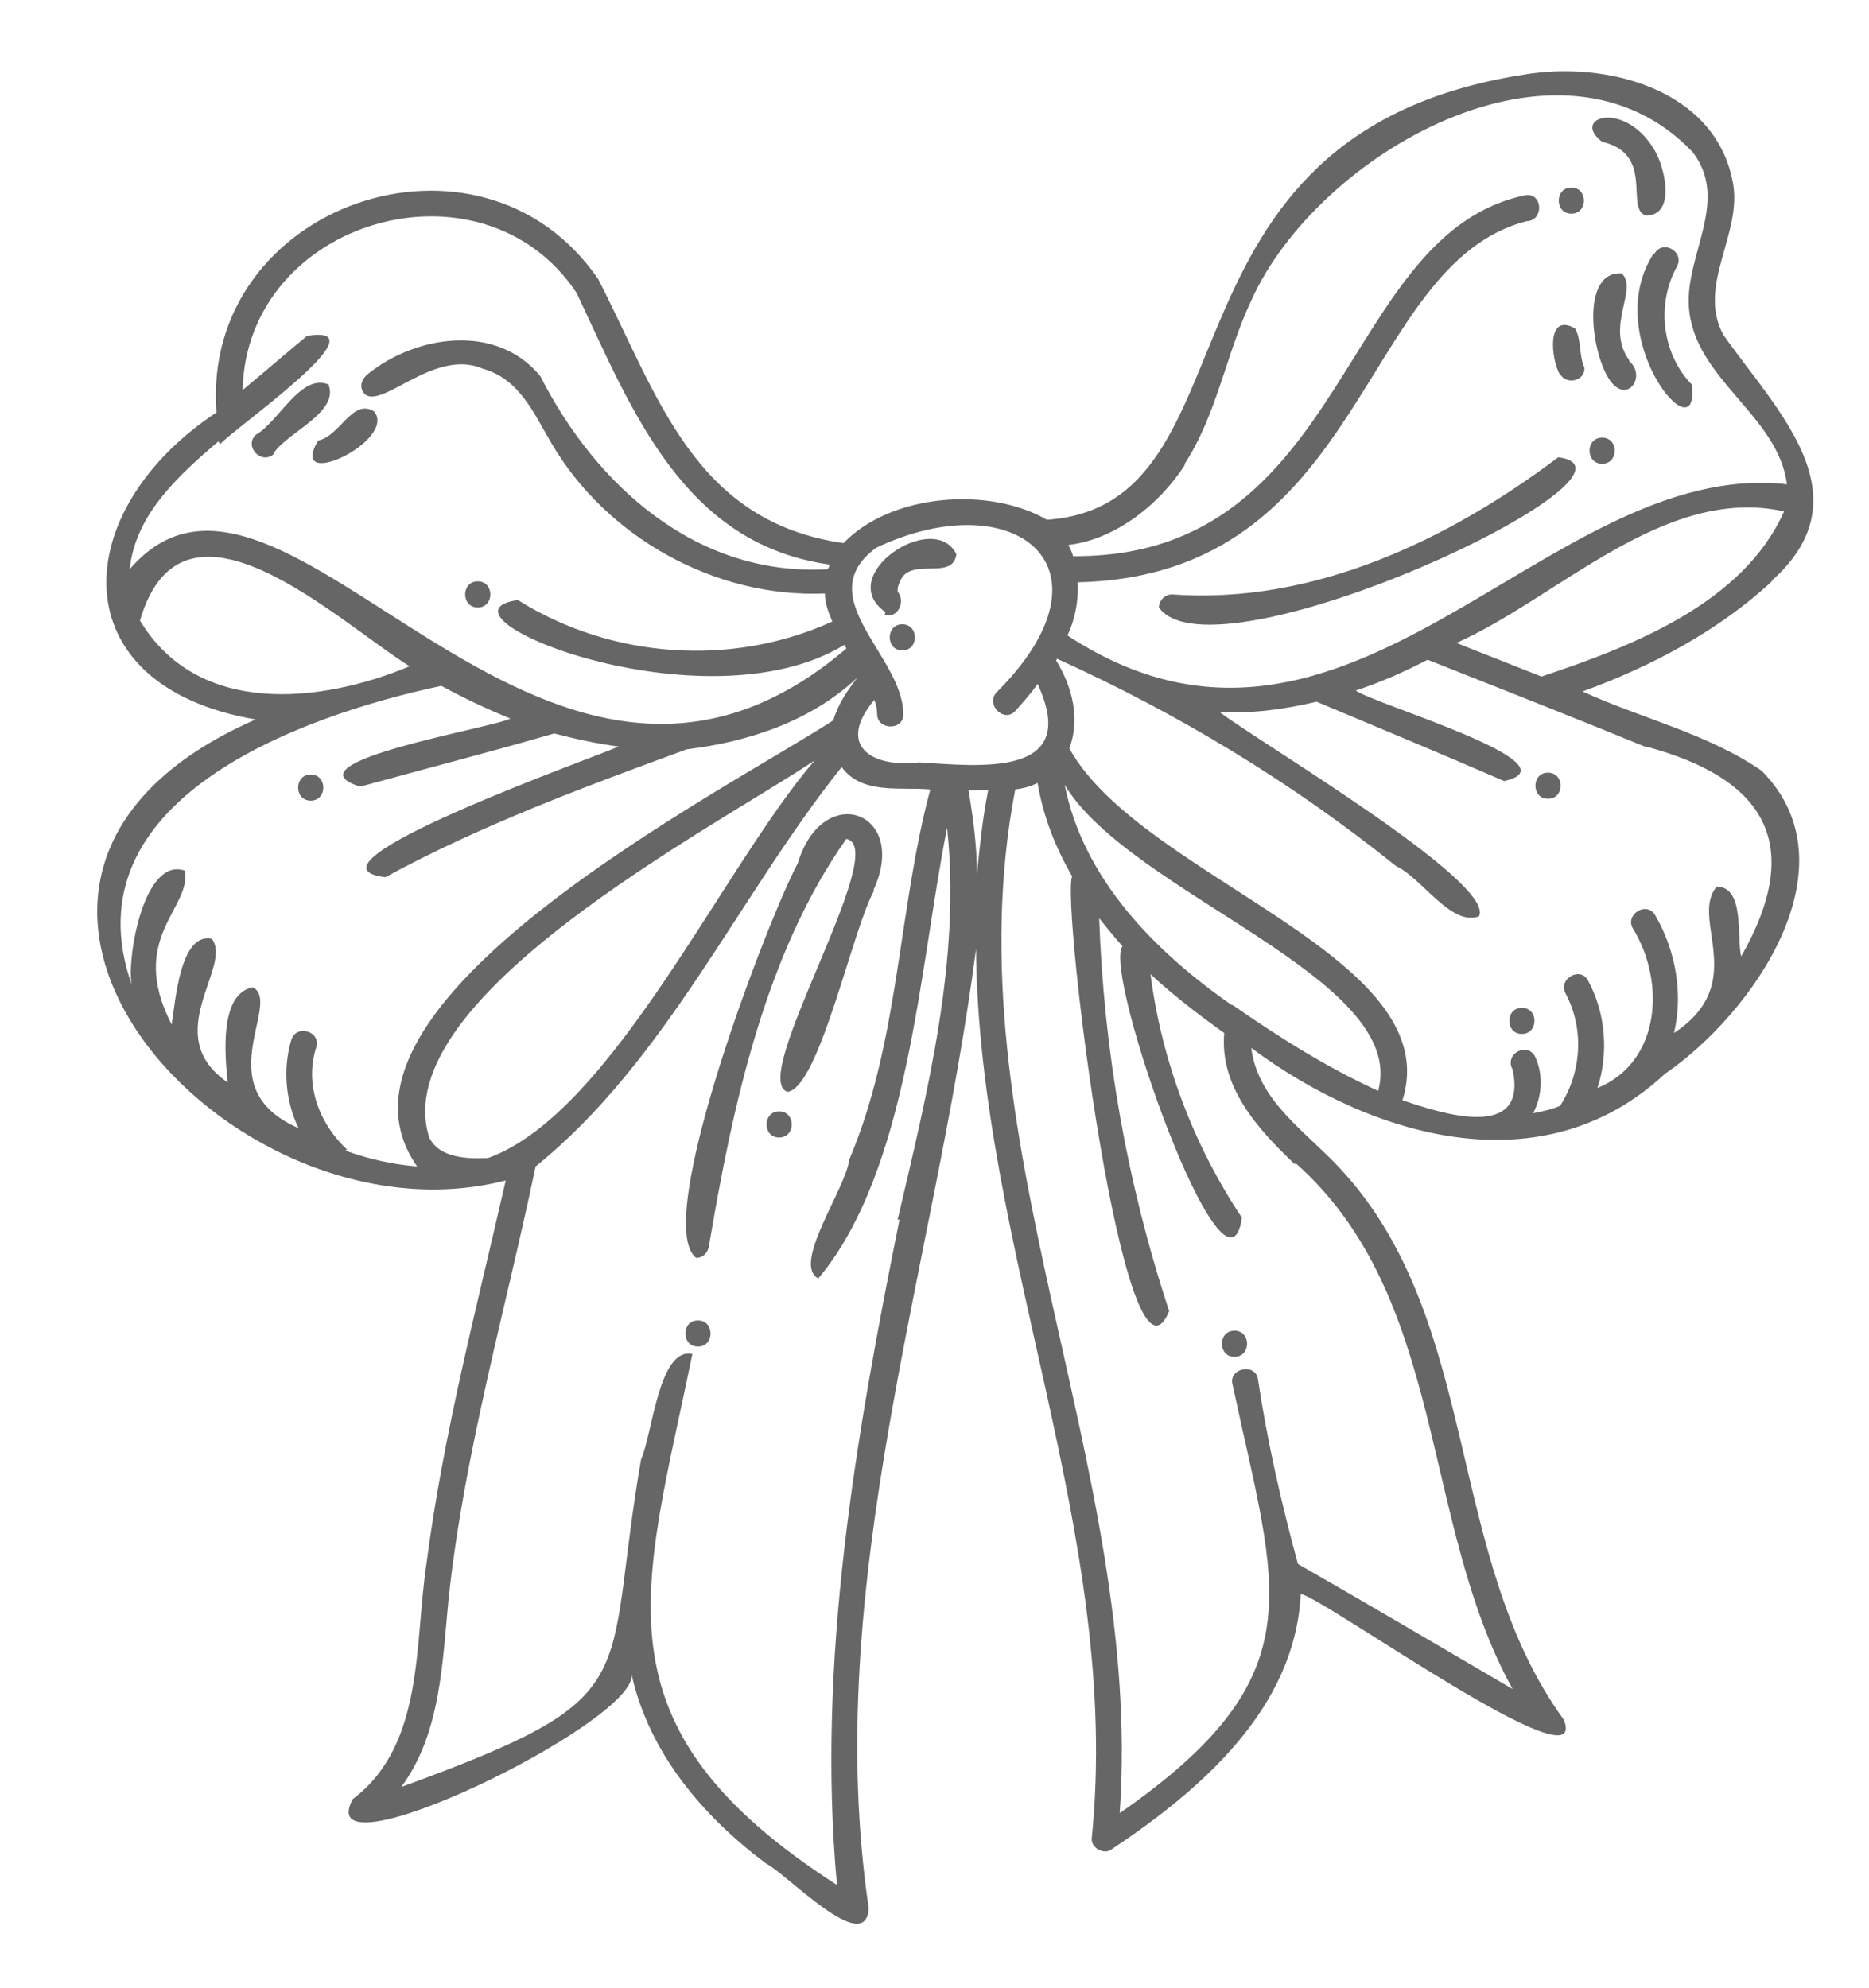 <?xml version="1.0" encoding="UTF-8"?>
<svg id="_編集モード" data-name="編集モード" xmlns="http://www.w3.org/2000/svg" version="1.1" viewBox="0 0 200.3 213">
  <!-- Generator: Adobe Illustrator 29.8.2, SVG Export Plug-In . SVG Version: 2.1.1 Build 3)  -->
  <path d="M189.8,62.3c10.3-9.1.6-18.3-5.1-26.4-2.9-5.3,2.1-10.9,1-16.4-1.9-10-13.6-13-22.4-11.5-41.1,6.4-27.9,46.1-51.1,47.7-6.2-3.6-16.7-2.8-21.8,2.5-16.1-2.3-19.9-15.9-26.3-28.3-12.6-18.4-42.6-8-40.9,14.3-15.9,10.5-16.9,29.3,4.2,32.9-38.8,17-3,57.1,26.8,49.4-3.1,13.6-6.7,27.2-8.5,41.1-1.3,8.6-.2,19.4-7.9,25.2-4.7,8.8,30.2-8.1,29.9-13.3,1.9,8.4,7.6,15.1,14.4,20.2,2.1,1,10.7,10.1,11,4.8-5.1-34.6,7.1-68.8,11.5-102.8.3,32.2,15.7,62.9,12.4,95.3-.1,1,1.3,1.8,2.1,1.2,9.6-6.4,19.7-15.1,20.3-27.4,2.9.7,31.1,21,28.2,13.5-12.8-17.6-8.8-42.8-24-59.1-3.6-3.9-8.8-7.2-9.5-12.9,12.9,9.6,31.2,15,44.3,2.8,9.5-6.5,20.5-22.3,10.4-32.5-5.8-4-12.9-5.6-19.2-8.5,7.4-2.7,14.6-6.5,20.4-11.9ZM126.9,49.8c3.5-5.3,4.5-11.9,7.2-17.6,7.1-15.8,33.2-30.7,47.3-15.9,4,5.2-.8,11-.4,16.6.5,7.7,9.6,11.6,10.5,19-25.8-2.9-47,35.9-77.1,16.2.8-1.7,1.2-3.7,1.1-5.7,31-.7,30.1-34,48.1-38.7,1.8,0,1.8-2.9,0-2.8-20.1,4-18.9,38.9-48.6,38.7-.1-.4-.3-.8-.5-1.2,5.1-.6,9.8-4.4,12.5-8.6ZM93.9,58.7c14.8-7,26.4,2,12.9,15.5-1.2,1.3.8,3.3,2,2,.8-.9,1.7-1.9,2.4-2.9,4.7,10.1-6.2,8.8-12.7,8.4-5.1.6-8.9-1.8-4.8-6.7.2.5.3,1,.3,1.5,0,1.8,2.9,1.8,2.8,0,0-6.2-10.1-12.5-2.9-17.8ZM105.9,84.7c-.6,3-.9,6-1.2,9,0-3-.4-6-.9-9,.7,0,1.3,0,2,0ZM23.6,47.6c1.2-1.5,17.8-13,9.3-11.6-2.3,1.9-4.6,3.9-6.9,5.8.4-18.3,25.7-25.6,35.8-10.4,5.9,12.5,11.4,26.9,27.1,29.1,0,.2-.1.3-.2.5-14,.8-24.8-8.9-30.8-20.7-4.7-5.7-13.3-4.4-18.5-.2-.6.5-.9,1.2-.5,1.9,1.6,2.4,7.5-4.8,12.8-2.5,4,1.1,5.5,4.8,7.4,8,5.9,10.1,17.6,16.6,29.3,16.1,0,1,.4,2.1.8,3-10.7,4.9-23.7,4-33.7-2.3-10.4,1.5,19.9,14,35,4.8,0,.1.2.3.2.4-32.9,28.1-60.3-27.7-76.8-8.5.6-5.9,5.3-10.1,9.5-13.7ZM15,66.5c4.6-15.8,21.2.1,28.9,4.9-9.6,4-22.7,5.4-28.9-4.9ZM37.2,123.2c-3-2.8-4.6-7-3.3-11,.5-1.7-2.2-2.5-2.7-.7-.9,3.1-.6,6.5.8,9.4-9.9-4.3-1.7-13.4-4.9-15.1-3.6.7-3,7.2-2.7,10.2-7.4-5.1.6-12.4-1.7-15.4-3.4-.7-3.9,6.7-4.3,9.2-4.8-9.3,2.2-12.5,1.4-16.5-4.3-1.5-6.2,9-5.7,12.2-6.9-19.8,18.1-28.8,33.2-32,2.4,1.3,4.9,2.5,7.4,3.5-1.8,1-24.4,4.7-16.1,7.3,6.9-1.9,13.9-3.7,20.8-5.7,2.3.6,4.6,1.1,6.9,1.4-2.1,1-35.5,12.8-25,14,10.3-5.6,21.4-9.7,32.3-13.7,6.6-.8,13.3-3,18.3-7.7-1.1,1.4-2.1,2.9-2.6,4.6-11.9,7.7-56.7,30.5-44.6,47.8-2.6-.2-5.2-.8-7.7-1.7ZM52.3,124.1c-2.3.1-5.2,0-6.3-2.2-4.7-14.9,30.5-33.2,41.3-40.4-9.9,11.5-21.7,37.8-35,42.6ZM96.4,130.7c-4.7,23.3-8.9,47.5-6.7,71.3-26.6-17.1-20.7-31.5-15.5-56.9-3.6-.8-4.3,8.7-5.5,11.3-4.2,24.3,1.1,25.3-25.7,35.1,4.3-5.8,4.4-13.5,5.1-20.4,1.7-15.6,6.1-30.8,9.3-46.1,14-11.3,21.7-28.9,32.8-42.8,2.2,3,6.3,2.1,9.5,2.4-3.5,13.1-3.3,27-8.7,39.7-.3,3-6.2,11.2-3.3,12.7,9.7-11.6,10.8-33.2,13.8-48.3,1.5,14.1-2.1,28.3-5.3,42ZM138.8,124.6c16.3,14.4,13.4,38.5,23.3,56.4-7.7-4.5-15.3-9-23-13.4-1.8-6.6-3.3-13.2-4.3-19.9-.4-1.7-3.2-1-2.7.7,4.7,22.1,9.2,31.1-12.1,45.9,2.6-37.1-18.3-72.6-11.2-109.7.8-.1,1.6-.3,2.4-.7.6,3.6,1.9,6.9,3.7,10-1.2,2.9,5.7,58,10.4,46.6-4.5-13.6-7-27.8-7.5-42.1.8,1,1.6,2,2.5,3-2.2,2.8,11.1,40.4,12.8,29.1-5.2-7.8-8.6-16.8-9.8-26.1,2.5,2.3,5.1,4.3,7.9,6.3-.5,5.8,3.6,10.3,7.6,14.1ZM132,107.7c-8.2-5.7-15.9-13.5-17.9-23.6,7,11.7,36.9,20.7,33.6,32.8-5.5-2.5-10.7-5.8-15.6-9.2ZM176.4,80c12.7,3.4,17.1,10.4,10.2,22.5-.5-2.2.4-7.4-2.6-7.5-3,3.4,3.6,10.3-4.6,15.7,1-4.2.2-8.8-2-12.6-.9-1.6-3.3-.1-2.4,1.4,3.5,5.7,3,14.3-3.8,17.1,1.2-3.7.9-8-1-11.5-.8-1.6-3.3-.2-2.4,1.4,2,3.8,1.7,8.4-.6,12-.9.4-1.9.6-2.9.8,1-1.9,1.1-4.2.2-6.1-.9-1.6-3.3-.2-2.4,1.4,1.7,7.8-7.7,4.7-11.8,3.3,4.9-15.5-28-23.8-35.7-37.7,1.2-3.2.3-6.6-1.4-9.4,0,0,0-.1.1-.2,13,5.9,25.1,13.2,36.3,22.2,2.8,1.3,5.9,6.5,8.9,5.4,1.9-3.6-23.8-18.8-27.8-21.9,3.5.2,7-.3,10.4-1.1,6.7,2.8,13.4,5.6,20.1,8.5,8.1-1.8-14.1-8.3-15.9-9.7,2.7-.9,5.2-2,7.7-3.3,7.8,3.1,15.7,6.2,23.5,9.4ZM157.6,69.5c-.5-.2-1-.4-1.5-.6,11.1-5,22.3-16.9,35.1-14.1-4.4,9.9-16.4,14.5-26,17.7-2.5-1-5.1-2-7.6-3Z" fill="#666"/>
  <path d="M93.6,95.4c3.9-8.4-5.4-11.8-8.1-2.9-3.2,6-15.7,38.5-10.9,42.3.8,0,1.3-.6,1.4-1.4,2.5-14.8,6-31.2,14.7-43.5,4.9.9-10.6,25.8-6.3,27.1,3.4-.4,7-17.6,9.3-21.6Z" fill="#666"/>
  <path d="M167,49c-11.8,8.9-26.3,15.8-41.4,14.7-.8,0-1.4.7-1.4,1.4,6,8.4,54.6-14.5,42.8-16.1Z" fill="#666"/>
  <path d="M171.7,15.2c5.7,1.3,2.4,7.2,4.7,7.9,3.3,0,2-5.4.8-7.2-3.2-5.2-8.9-3.3-5.5-.7ZM175.1,18c0,0,0,0,0,0h0ZM174.5,16.9s0,0,0,0h0Z" fill="#666"/>
  <path d="M177.2,27.2c-5.8,9,5.1,21.9,4.1,14-3.2-3.3-3.8-8.6-1.6-12.6.9-1.6-1.5-3-2.4-1.4Z" fill="#666"/>
  <path d="M174.6,38.6c-2.6-3.6,1-7.6-.8-9.3-4.6-.3-3.2,9.3-1,11.8,1.8,2,3.6-.9,1.8-2.4Z" fill="#666"/>
  <path d="M167.2,40.1c.7,1.2,2.7.7,2.6-.7-.6-1.3-.3-3-1-4.2-3.1-1.8-2.6,3.3-1.6,5Z" fill="#666"/>
  <path d="M29.3,48.6c1.5-2.3,7.1-4.4,5.9-7.4-3-1.2-5.3,4-7.8,5.4-1.3,1.3.7,3.3,2,2Z" fill="#666"/>
  <path d="M34.1,47.2c-3.4,5.7,8.5,0,6-3.1-2.3-1.5-3.7,2.7-6,3.1Z" fill="#666"/>
  <path d="M132.3,142.6c-1.8,0-1.8,2.8,0,2.8s1.8-2.8,0-2.8Z" fill="#666"/>
  <path d="M74.8,141.5c-1.8,0-1.8,2.8,0,2.8s1.8-2.8,0-2.8Z" fill="#666"/>
  <path d="M51.2,65.1c1.8,0,1.8-2.8,0-2.8s-1.8,2.8,0,2.8Z" fill="#666"/>
  <path d="M171.7,49.7c1.8,0,1.8-2.8,0-2.8s-1.8,2.8,0,2.8Z" fill="#666"/>
  <path d="M165.9,82.8c-1.8,0-1.8,2.8,0,2.8s1.8-2.8,0-2.8Z" fill="#666"/>
  <path d="M163.1,108c-1.8,0-1.8,2.8,0,2.8s1.8-2.8,0-2.8Z" fill="#666"/>
  <path d="M33.3,83c-1.8,0-1.8,2.8,0,2.8s1.8-2.8,0-2.8Z" fill="#666"/>
  <path d="M83.5,119.1c-1.8,0-1.8,2.8,0,2.8s1.8-2.8,0-2.8Z" fill="#666"/>
  <path d="M168.4,22.9c1.8,0,1.8-2.8,0-2.8s-1.8,2.8,0,2.8Z" fill="#666"/>
  <path d="M96.5,62.2c0,0,0,0,0,0h0Z" fill="#666"/>
  <path d="M96.1,63.3s0,0,0,.1c0,0,0,0,0-.1,0,0,0,0,0,0Z" fill="#666"/>
  <path d="M94.8,65.9c1.4.4,2.3-1.4,1.4-2.5,0,0,0-.2,0-.2,0,0,0,0,0,0,0-.4.2-.8.4-1.2,0,0,0,0,0,0,1.3-2.2,5.5.2,5.9-2.6-2.4-4.9-13.2,2.3-7.6,6.2Z" fill="#666"/>
  <path d="M96.7,66.9c-1.8,0-1.8,2.8,0,2.8s1.8-2.8,0-2.8Z" fill="#666"/>
</svg>